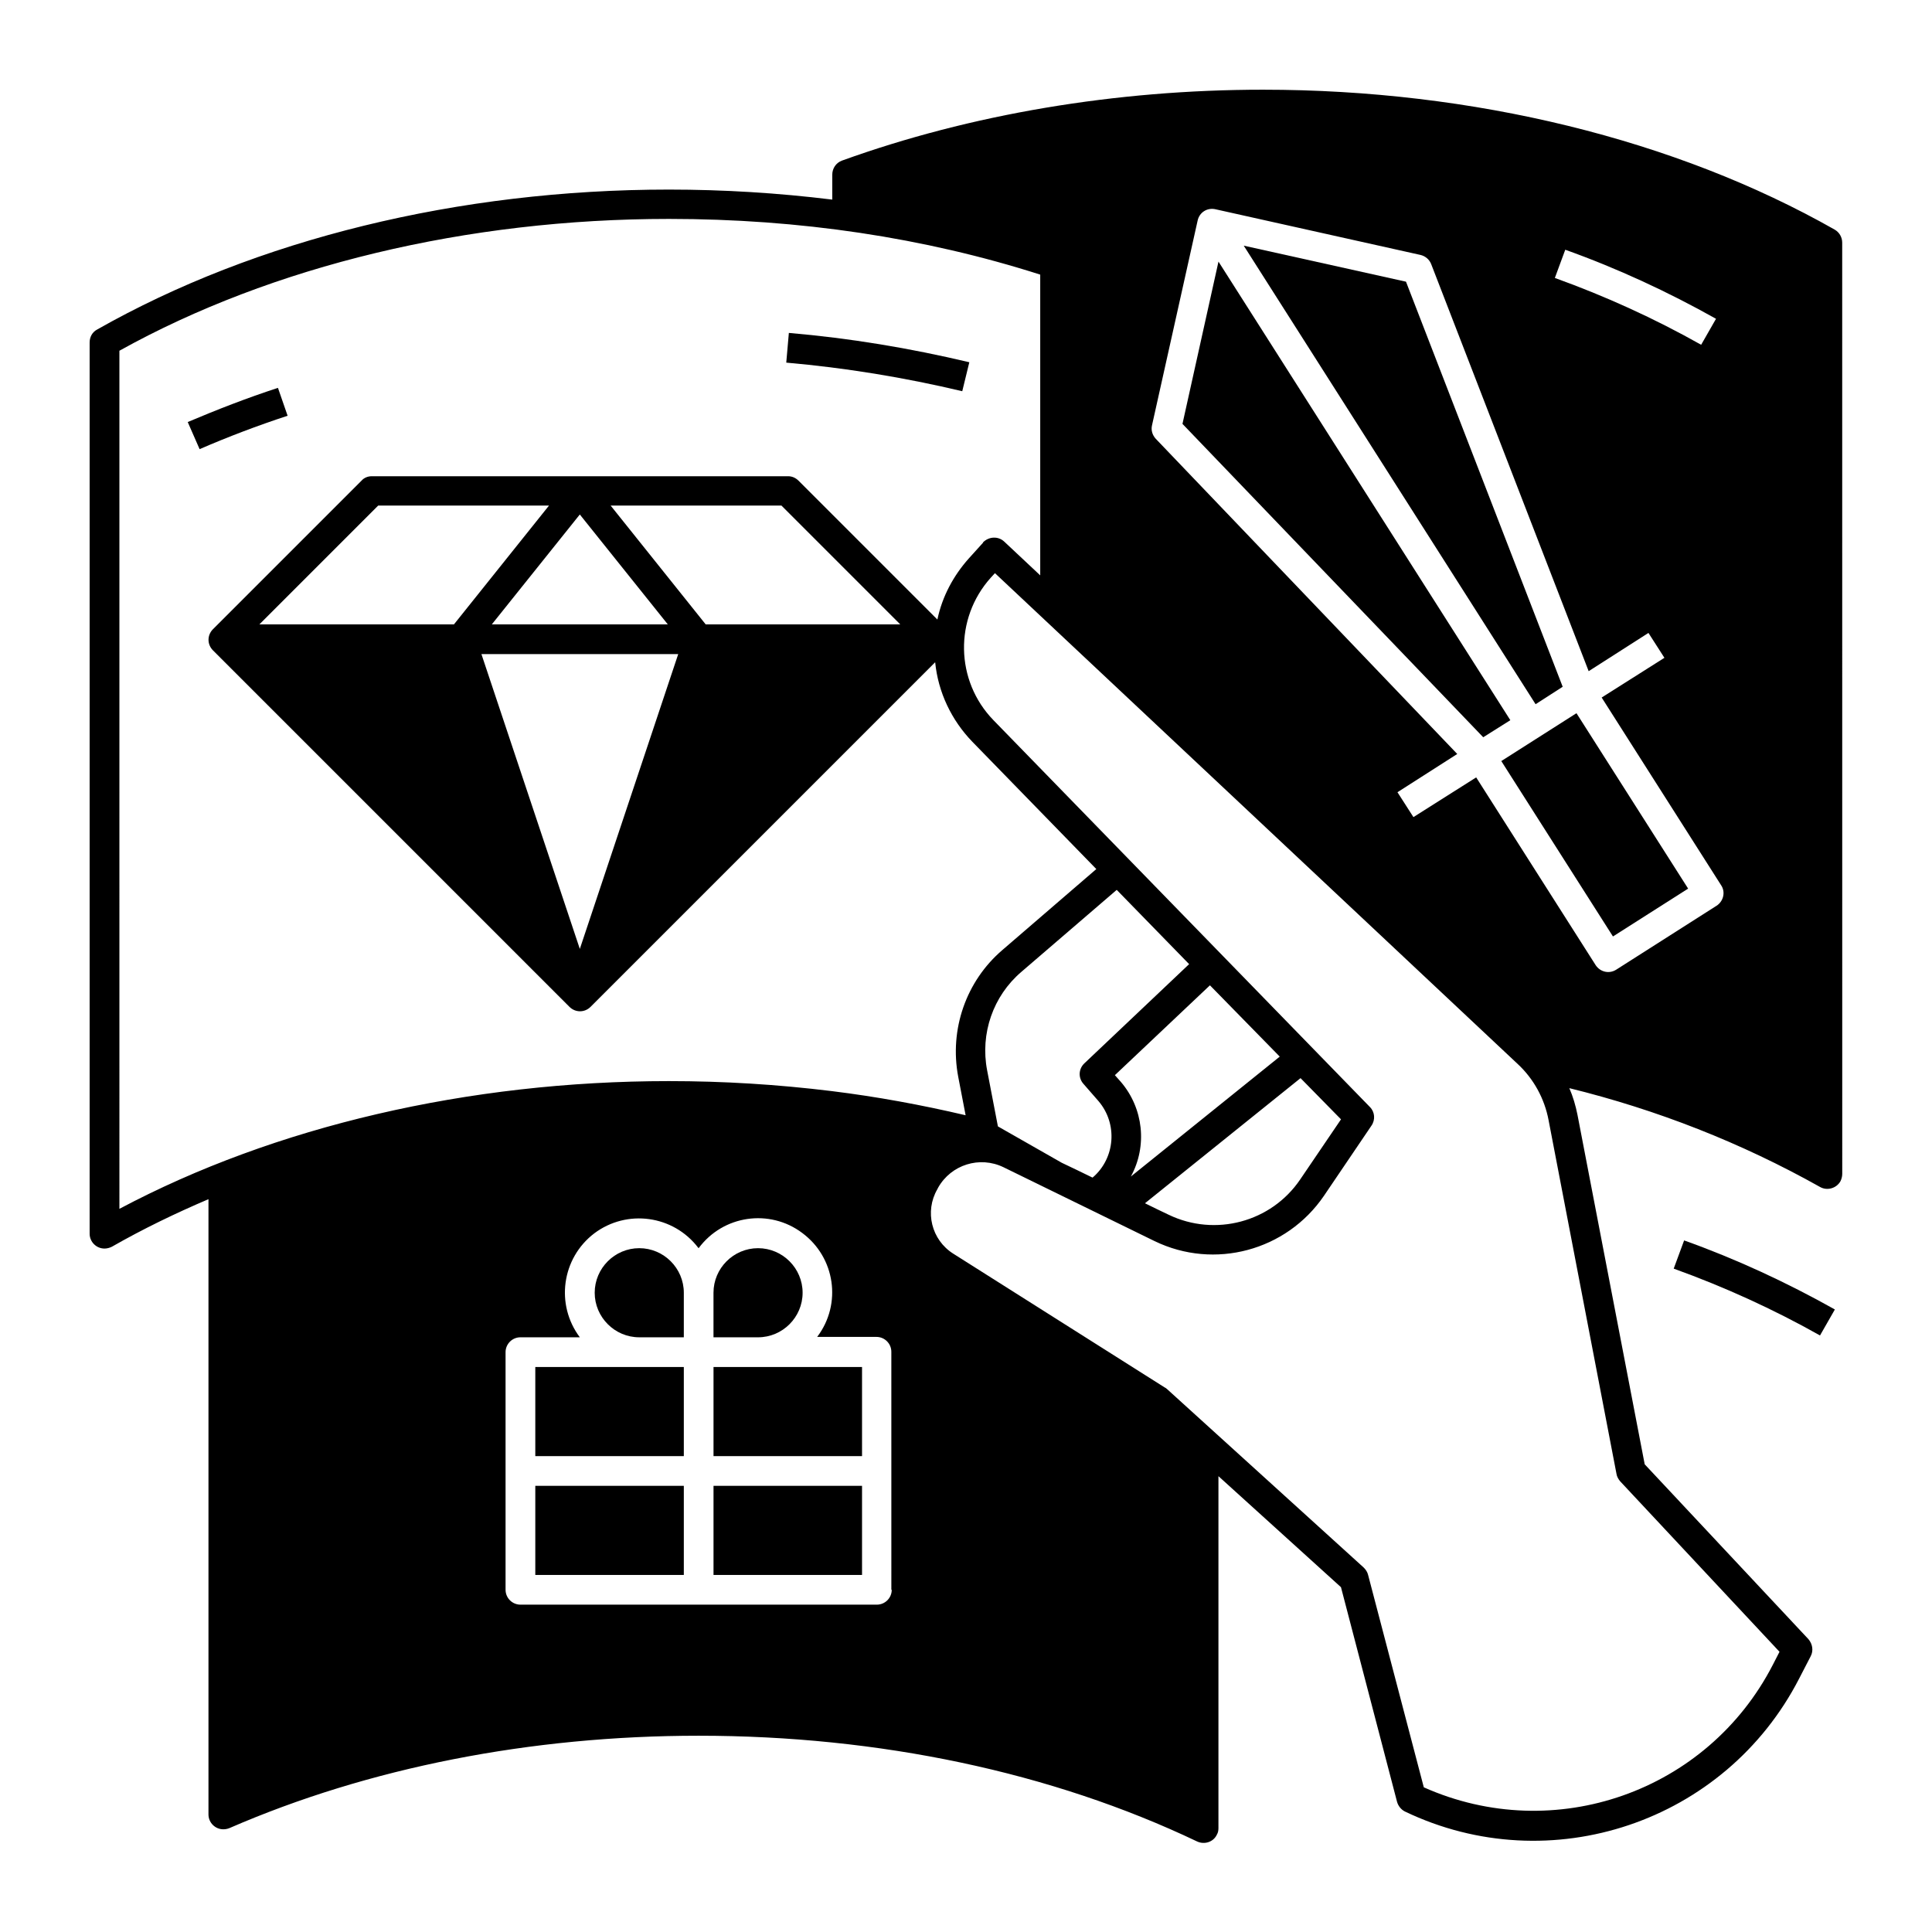 <?xml version="1.0" encoding="UTF-8"?>
<!-- Uploaded to: ICON Repo, www.iconrepo.com, Generator: ICON Repo Mixer Tools -->
<svg fill="#000000" width="800px" height="800px" version="1.1" viewBox="144 144 512 512" xmlns="http://www.w3.org/2000/svg">
 <g>
  <path d="m400.88 240c-15.742-3.738-31.684-6.394-47.824-7.773l-0.688 7.871c15.742 1.379 31.293 3.938 46.641 7.578z"/>
  <path d="m217.66 246.79c-8.168 2.656-16.234 5.805-23.91 9.055l3.148 7.184c7.477-3.246 15.254-6.199 23.32-8.855z"/>
  <path d="m587.55 480.2c13.383 4.82 26.371 10.727 38.77 17.711l3.938-6.887c-12.793-7.184-26.176-13.383-39.949-18.301z"/>
  <path d="m558.13 326-41.527-107.35-43-9.547 77.344 121.52z"/>
  <path d="m466.91 213.33-9.543 43.004 79.703 83.047 7.184-4.523z"/>
  <path d="m541.86 345.69 19.922-12.684 29.59 46.484-19.922 12.684z"/>
  <path d="m630.25 204.87c-42.113-23.91-95.84-37.098-151.54-37.098-38.965 0-77.539 6.496-111.59 18.793-1.574 0.59-2.559 2.066-2.559 3.738v6.594c-14.367-1.77-28.832-2.656-43.297-2.656-55.695 0-109.42 13.188-151.54 37.098-1.277 0.688-1.969 1.969-1.969 3.445v236.16c0 2.164 1.77 3.938 3.938 3.938 0.688 0 1.379-0.195 1.969-0.492 8.266-4.723 16.828-8.855 25.586-12.594v163.05c0 2.164 1.77 3.938 3.938 3.938 0.492 0 1.082-0.098 1.574-0.297 36.898-16.039 79.902-24.5 124.38-24.5 47.824 0 93.578 9.645 132.15 28.043 1.969 0.887 4.328 0.098 5.215-1.871 0.297-0.492 0.395-1.082 0.395-1.672v-93.285l32.473 29.422 14.859 56.875c0.297 1.082 1.082 2.066 2.066 2.559 38.574 18.5 84.918 2.856 104.5-35.227l3.051-5.902c0.789-1.477 0.492-3.246-0.59-4.527l-43.395-46.348-17.809-92.594c-0.492-2.461-1.18-4.82-2.164-7.086 23.223 5.707 45.559 14.465 66.422 26.176 1.871 1.082 4.328 0.395 5.41-1.477 0.297-0.59 0.492-1.277 0.492-1.969l-0.012-246.79c0-1.477-0.785-2.758-1.969-3.445zm-71.438 5.312c13.777 4.922 27.16 11.121 39.949 18.301l-3.938 6.887c-12.398-6.988-25.387-12.891-38.77-17.711zm-383.17 26.766c40.539-22.535 92.199-34.934 145.63-34.934 34.539 0 67.602 4.922 98.398 14.762v79.703l-9.543-8.953c-1.574-1.477-4.035-1.379-5.609 0.195v0.098l-3.738 4.133c-4.133 4.625-7.086 10.137-8.363 16.234l-36.801-36.801c-0.789-0.789-1.77-1.18-2.754-1.18h-110.31c-1.082 0-2.066 0.395-2.754 1.18l-39.359 39.359c-1.574 1.574-1.574 4.035 0 5.609l94.465 94.465c1.574 1.574 4.035 1.574 5.609 0l91.316-91.316c0.789 7.969 4.328 15.352 9.84 21.059l32.867 33.75-24.895 21.453c-9.645 8.266-14.07 21.059-11.711 33.555l1.969 10.234c-11.711-2.754-23.52-4.922-35.426-6.394-14.367-1.77-28.734-2.656-43.199-2.656-53.137 0-104.5 12.004-145.63 33.852zm98.695 72.52 23.32-29.125 23.32 29.125zm49.398 7.875-26.074 78.129-26.078-78.129zm7.281-7.875-25.191-31.488h45.266l31.488 31.488zm-66.715 0h-51.562l31.488-31.488h45.266zm235.08 131.17-10.824 15.941c-7.676 11.316-22.535 15.254-34.832 9.348-2.066-0.984-4.133-1.969-6.297-3.051l41.23-33.16zm-55.695 15.156c4.43-8.07 3.344-18.105-2.656-25.094l-1.574-1.77 25.191-23.812 18.5 18.895zm-12.301-30.012c-1.574 1.477-1.672 3.836-0.297 5.41l4.035 4.625c5.117 6.004 4.43 15.055-1.477 20.172 0 0-0.098 0-0.098 0.098-2.754-1.379-5.512-2.656-8.168-3.938l-16.926-9.645-2.856-14.859c-1.871-9.742 1.574-19.68 9.055-26.074l25.289-21.746 19.188 19.68zm-51.066 139.53c0 2.164-1.77 3.938-3.938 3.938h-94.465c-2.164 0-3.938-1.77-3.938-3.938v-62.977c0-2.164 1.77-3.938 3.938-3.938h15.742c-6.496-8.66-4.82-20.961 3.836-27.551 8.66-6.496 20.961-4.82 27.551 3.836l0.098 0.098c6.496-8.758 18.793-10.527 27.453-4.035 8.758 6.496 10.527 18.793 4.035 27.453l-0.098 0.098h15.742c2.164 0 3.938 1.77 3.938 3.938l0.004 63.078zm192.07-30.703c0.098 0.688 0.492 1.379 0.984 1.969l42.215 45.164-1.77 3.445c-17.32 33.652-57.859 47.922-92.496 32.473l-14.762-56.285c-0.195-0.789-0.59-1.379-1.18-1.969l-52.152-47.332c-0.195-0.195-0.395-0.297-0.59-0.395l-55.988-35.426c-5.805-3.641-7.676-11.219-4.231-17.121l0.195-0.395c3.445-6.102 11.02-8.461 17.32-5.41 3.445 1.672 34.832 17.023 40.051 19.582 15.844 7.676 34.934 2.559 44.871-12.004l12.594-18.598c1.082-1.574 0.887-3.641-0.395-4.922l-99.781-102.53c-10.137-10.43-10.43-26.961-0.688-37.785l1.082-1.18 138.55 130.09c4.231 3.938 7.086 9.152 8.168 14.859zm26.473-150.55-26.566 16.926c-1.871 1.18-4.231 0.59-5.41-1.18l-31.684-49.789-16.629 10.527-4.231-6.594 15.844-10.137-79.91-83.543c-0.887-0.984-1.277-2.262-0.984-3.543l12.102-54.316c0.492-2.164 2.559-3.445 4.723-2.953l54.316 12.102c1.277 0.297 2.363 1.18 2.856 2.461l41.723 107.85 15.844-10.137 4.231 6.594-16.629 10.527 31.684 49.789c1.18 1.777 0.59 4.234-1.277 5.418z"/>
  <path d="m313.41 474.78c-6.496 0-11.809 5.312-11.809 11.809s5.312 11.809 11.809 11.809h11.809v-11.809c0-6.492-5.312-11.809-11.809-11.809z"/>
  <path d="m285.86 537.76h39.359v23.617h-39.359z"/>
  <path d="m356.7 486.59c0-6.496-5.312-11.809-11.809-11.809-6.496 0-11.809 5.312-11.809 11.809v11.809h11.809c6.496 0 11.809-5.312 11.809-11.809z"/>
  <path d="m285.86 506.27v23.617h39.359v-23.617z"/>
  <path d="m333.09 506.27v23.617h39.359v-23.617z"/>
  <path d="m333.09 537.76h39.359v23.617h-39.359z"/>
 </g>
</svg>